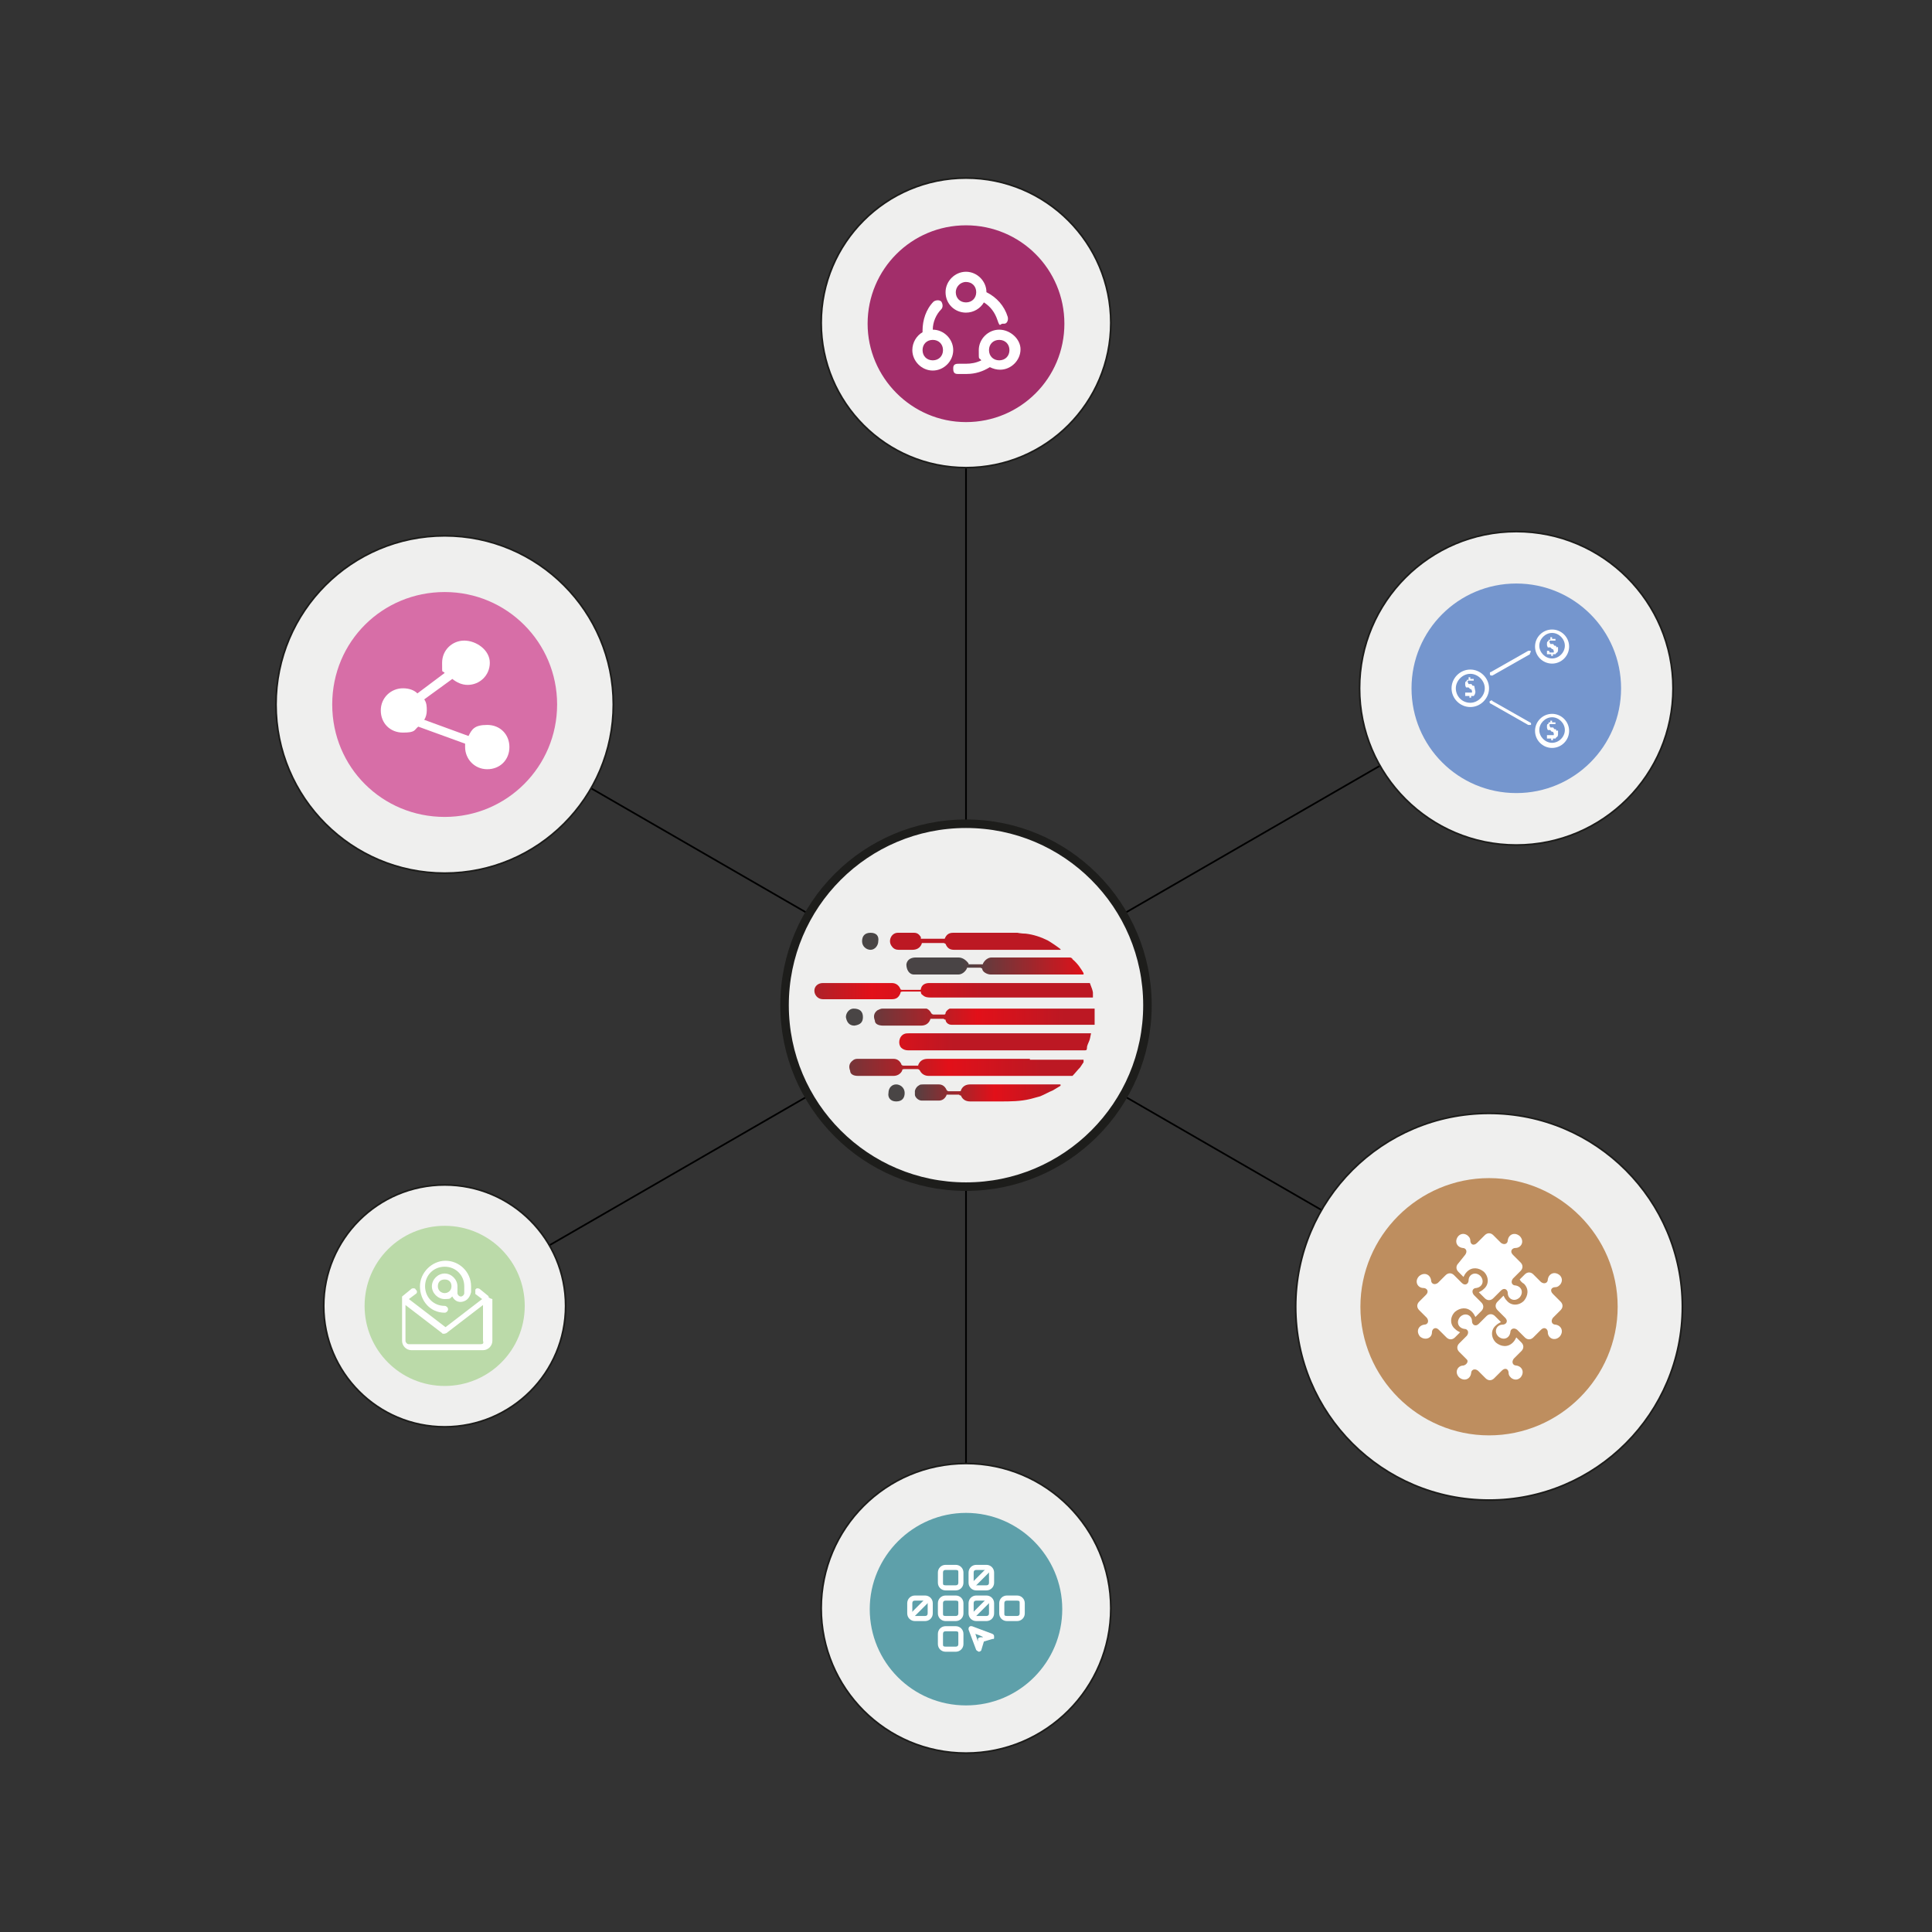 <?xml version="1.0" encoding="UTF-8"?>
<svg xmlns="http://www.w3.org/2000/svg" xmlns:xlink="http://www.w3.org/1999/xlink" version="1.1" viewBox="0 0 226.8 226.8">
  <rect x="0" y="0" width="226.8" height="226.8" fill="#333333" stroke="none"/>
  <defs>
    <style>
      .cls-1, .cls-2, .cls-3, .cls-4 {
        fill: none;
      }

      .cls-5 {
        fill: url(#linear-gradient-7);
      }

      .cls-6 {
        fill: url(#linear-gradient-5);
      }

      .cls-7 {
        fill: url(#linear-gradient-6);
      }

      .cls-8 {
        fill: url(#linear-gradient-4);
      }

      .cls-9 {
        fill: url(#linear-gradient-3);
      }

      .cls-10 {
        fill: url(#linear-gradient-2);
      }

      .cls-11 {
        fill: #a22e6a;
      }

      .cls-12 {
        fill: url(#linear-gradient);
      }

      .cls-13, .cls-3 {
        stroke-width: .2px;
      }

      .cls-13, .cls-3, .cls-14, .cls-4 {
        stroke-miterlimit: 10;
      }

      .cls-13, .cls-14 {
        fill: #efefee;
        stroke: #1d1d1b;
      }

      .cls-15 {
        fill: #bbdaa9;
      }

      .cls-16 {
        clip-path: url(#clippath-17);
      }

      .cls-17 {
        clip-path: url(#clippath-19);
      }

      .cls-18 {
        clip-path: url(#clippath-11);
      }

      .cls-19 {
        clip-path: url(#clippath-16);
      }

      .cls-20 {
        clip-path: url(#clippath-18);
      }

      .cls-21 {
        clip-path: url(#clippath-10);
      }

      .cls-22 {
        clip-path: url(#clippath-15);
      }

      .cls-23 {
        clip-path: url(#clippath-13);
      }

      .cls-24 {
        clip-path: url(#clippath-14);
      }

      .cls-25 {
        clip-path: url(#clippath-12);
      }

      .cls-26 {
        clip-path: url(#clippath-31);
      }

      .cls-27 {
        clip-path: url(#clippath-32);
      }

      .cls-28 {
        clip-path: url(#clippath-33);
      }

      .cls-29 {
        clip-path: url(#clippath-34);
      }

      .cls-30 {
        clip-path: url(#clippath-35);
      }

      .cls-31 {
        clip-path: url(#clippath-39);
      }

      .cls-32 {
        clip-path: url(#clippath-30);
      }

      .cls-33 {
        clip-path: url(#clippath-36);
      }

      .cls-34 {
        clip-path: url(#clippath-37);
      }

      .cls-35 {
        clip-path: url(#clippath-38);
      }

      .cls-36 {
        clip-path: url(#clippath-27);
      }

      .cls-37 {
        clip-path: url(#clippath-29);
      }

      .cls-38 {
        clip-path: url(#clippath-26);
      }

      .cls-39 {
        clip-path: url(#clippath-28);
      }

      .cls-40 {
        clip-path: url(#clippath-20);
      }

      .cls-41 {
        clip-path: url(#clippath-21);
      }

      .cls-42 {
        clip-path: url(#clippath-22);
      }

      .cls-43 {
        clip-path: url(#clippath-23);
      }

      .cls-44 {
        clip-path: url(#clippath-24);
      }

      .cls-45 {
        clip-path: url(#clippath-25);
      }

      .cls-46 {
        clip-path: url(#clippath-41);
      }

      .cls-47 {
        clip-path: url(#clippath-42);
      }

      .cls-48 {
        clip-path: url(#clippath-43);
      }

      .cls-49 {
        clip-path: url(#clippath-44);
      }

      .cls-50 {
        clip-path: url(#clippath-45);
      }

      .cls-51 {
        clip-path: url(#clippath-40);
      }

      .cls-52 {
        clip-path: url(#clippath-1);
      }

      .cls-53 {
        clip-path: url(#clippath-3);
      }

      .cls-54 {
        clip-path: url(#clippath-4);
      }

      .cls-55 {
        clip-path: url(#clippath-2);
      }

      .cls-56 {
        clip-path: url(#clippath-7);
      }

      .cls-57 {
        clip-path: url(#clippath-6);
      }

      .cls-58 {
        clip-path: url(#clippath-9);
      }

      .cls-59 {
        clip-path: url(#clippath-8);
      }

      .cls-60 {
        clip-path: url(#clippath-5);
      }

      .cls-61 {
        fill: #fff;
      }

      .cls-62 {
        fill: #494545;
      }

      .cls-2 {
        stroke: #a22e6a;
        stroke-width: .7px;
      }

      .cls-63 {
        fill: #5ea0aa;
      }

      .cls-64 {
        fill: #d11317;
      }

      .cls-3 {
        stroke: #000;
      }

      .cls-65 {
        fill: #7596ce;
      }

      .cls-66 {
        fill: #be8e5f;
      }

      .cls-4 {
        stroke: #494545;
        stroke-width: 1.1px;
      }

      .cls-67 {
        clip-path: url(#clippath);
      }

      .cls-68 {
        fill: #d76ea7;
      }
    </style>
    <clipPath id="clippath">
      <rect class="cls-1" x="92" y="109.5" width="36.9" height="20.8"/>
    </clipPath>
    <clipPath id="clippath-1">
      <rect class="cls-1" x="92" y="109.5" width="36.9" height="20.8"/>
    </clipPath>
    <clipPath id="clippath-2">
      <rect class="cls-1" x="92" y="109.5" width="36.9" height="20.8"/>
    </clipPath>
    <clipPath id="clippath-3">
      <rect class="cls-1" x="92" y="109.5" width="36.9" height="20.8"/>
    </clipPath>
    <clipPath id="clippath-4">
      <rect class="cls-1" x="92" y="109.5" width="36.9" height="20.8"/>
    </clipPath>
    <clipPath id="clippath-5">
      <rect class="cls-1" x="92" y="109.5" width="36.9" height="20.8"/>
    </clipPath>
    <clipPath id="clippath-6">
      <rect class="cls-1" x="92" y="109.5" width="36.9" height="20.8"/>
    </clipPath>
    <clipPath id="clippath-7">
      <rect class="cls-1" x="92" y="109.5" width="36.9" height="20.8"/>
    </clipPath>
    <clipPath id="clippath-8">
      <path class="cls-1" d="M127.4,115.4h-18.3c-.5,0-.9.2-1,.7,0,.1,0,.1-.2.1h-2c0,0-.2,0-.2-.1-.2-.5-.6-.7-1-.7h-8.1c-.6,0-1,.4-1,.9s.4,1,1,1h8.1c.5,0,.8-.2,1-.7,0-.1,0-.2.3-.2h1.9c0,0,.2,0,.2,0,0,.1,0,.3.2.4.3.3.7.3,1,.3h18.9c.1,0,.2,0,.2-.2-.1-.3-.1-.5-.2-.8-.1-.3-.2-.5-.3-.8-.2,0-.2,0-.5,0Z"/>
    </clipPath>
    <linearGradient id="linear-gradient" x1="-482" y1="-125.8" x2="-481.5" y2="-125.8" gradientTransform="translate(31172.1 8227.9) scale(64.5)" gradientUnits="userSpaceOnUse">
      <stop offset="0" stop-color="#494445"/>
      <stop offset=".6" stop-color="#e21019"/>
      <stop offset="1" stop-color="#bc1823"/>
    </linearGradient>
    <clipPath id="clippath-9">
      <path class="cls-1" d="M120.9,124.3h-12c-.5,0-.9.2-1.1.7,0,.1,0,.1-.2.1h-1.5c-.2,0-.3-.1-.3-.2-.2-.4-.5-.6-.9-.6h-4.3c-.2,0-.4.1-.5.2-.4.3-.5.7-.3,1.2,0,.4.4.6.9.6h4.2c.4,0,.8-.2,1-.6,0-.1,0-.2.3-.2h1.5c0,0,.2,0,.3.2.2.4.6.6,1,.6h16.7c0,0,.2,0,.2,0,.3-.3.6-.7.9-1,.2-.3.4-.6.6-.9h-6.5Z"/>
    </clipPath>
    <linearGradient id="linear-gradient-2" x1="-480.3" y1="-126.6" x2="-479.8" y2="-126.6" gradientTransform="translate(26031.4 6959.6) scale(54)" gradientUnits="userSpaceOnUse">
      <stop offset="0" stop-color="#494445"/>
      <stop offset=".6" stop-color="#e21019"/>
      <stop offset="1" stop-color="#bc1823"/>
    </linearGradient>
    <clipPath id="clippath-10">
      <path class="cls-1" d="M103.6,118.4c-.2,0-.4.1-.6.2-.4.3-.5.7-.3,1.2,0,.4.4.6,1,.6h4.4c.5,0,.9-.2,1.1-.7,0-.1,0-.1.2-.1h1.4c0,0,0,.1.2.1,0,.3.3.6.7.6h16.7c.2,0,.2,0,.2-.2v-1.5q0-.3-.3-.3h-16.4c-.4,0-.8.3-.9.6,0,.1,0,.2-.2.2h-1.2c0,0-.2,0-.3-.2-.2-.4-.6-.6-1-.6h-3.4c-.6.1-1,.1-1.3.1Z"/>
    </clipPath>
    <linearGradient id="linear-gradient-3" x1="-479.7" y1="-126.7" x2="-479.2" y2="-126.7" gradientTransform="translate(24516.1 6568.1) scale(50.9)" gradientUnits="userSpaceOnUse">
      <stop offset="0" stop-color="#494445"/>
      <stop offset=".6" stop-color="#e21019"/>
      <stop offset="1" stop-color="#bc1823"/>
    </linearGradient>
    <clipPath id="clippath-11">
      <path class="cls-1" d="M127.1,121.3h-20.4c-.2,0-.4,0-.6.1-.6.3-.7,1.2-.3,1.6.2.2.5.3.8.3h20.7c.2,0,.3,0,.3-.3,0-.3.2-.6.3-.9.1-.3.1-.5.2-.9h-.7c0,0-.1,0-.3,0Z"/>
    </clipPath>
    <linearGradient id="linear-gradient-4" x1="-478.2" y1="-127.4" x2="-477.7" y2="-127.4" gradientTransform="translate(21417.4 5798.6) scale(44.6)" gradientUnits="userSpaceOnUse">
      <stop offset="0" stop-color="#494445"/>
      <stop offset=".6" stop-color="#e21019"/>
      <stop offset="1" stop-color="#bc1823"/>
    </linearGradient>
    <clipPath id="clippath-12">
      <path class="cls-1" d="M112.4,112.4h-4.9c-.5,0-1,.2-1.1.8,0,.6.3,1.2.9,1.2h5.2c.4,0,.8-.3,1-.7,0-.1,0-.1.2-.1h1.4c0,0,.2.1.2.1,0,.4.6.7,1,.7h11c-.4-.7-.8-1.3-1.4-1.8,0-.1-.2-.2-.3-.2h-9.2c-.4,0-.8.3-1,.7,0,.1,0,.1-.2.1h-1.5s0,0,0-.1c-.3-.4-.7-.7-1.2-.7Z"/>
    </clipPath>
    <linearGradient id="linear-gradient-5" x1="-477.1" y1="-127.6" x2="-476.5" y2="-127.6" gradientTransform="translate(19578.5 5321.5) scale(40.8)" gradientUnits="userSpaceOnUse">
      <stop offset="0" stop-color="#494445"/>
      <stop offset=".6" stop-color="#e21019"/>
      <stop offset="1" stop-color="#bc1823"/>
    </linearGradient>
    <clipPath id="clippath-13">
      <path class="cls-1" d="M116.6,109.5h-4.7c-.5,0-.8.2-1,.7,0,0,0,0-.2,0h-2.6c0,0,0-.2,0-.2-.2-.3-.4-.5-.8-.5h-1.9c-.8,0-1.2,1-.7,1.6.2.3.5.4.8.4h1.6c.5,0,.9-.2,1.1-.7,0-.1,0-.1.2-.1h2.4c0,0,.2.1.2.1.2.5.5.7,1,.7h12.6c-.5-.4-1.1-.8-1.6-1.1-.8-.4-1.7-.7-2.6-.8-.5,0-1-.1-1.5-.2h-2.2Z"/>
    </clipPath>
    <linearGradient id="linear-gradient-6" x1="-476.5" y1="-127.7" x2="-476" y2="-127.7" gradientTransform="translate(18855.6 5136.1) scale(39.4)" gradientUnits="userSpaceOnUse">
      <stop offset="0" stop-color="#494445"/>
      <stop offset=".6" stop-color="#e21019"/>
      <stop offset="1" stop-color="#bc1823"/>
    </linearGradient>
    <clipPath id="clippath-14">
      <path class="cls-1" d="M117.5,127.3h-3.6c-.5,0-.9.2-1.1.7,0,.1,0,.1-.2.1h-1.3c0,0-.2-.1-.2-.2-.2-.4-.5-.6-.9-.6h-1.8c-.2,0-.4,0-.5.1-.4.2-.6.7-.5,1.1,0,.3.4.7.8.7h2c.4,0,.7-.2.9-.6,0-.1,0-.1.2-.1h1.3c0,0,0,.1.2.1.2.5.6.7,1.1.7h3.5c1.2,0,2.4,0,3.6-.3.4-.1.7-.2,1.1-.3.5-.2,1-.5,1.5-.7.3-.2.7-.4,1-.6h0c0-.1-.2-.1-.2-.1h-6.9Z"/>
    </clipPath>
    <linearGradient id="linear-gradient-7" x1="-474" y1="-129.1" x2="-473.5" y2="-129.1" gradientTransform="translate(15985.8 4453) scale(33.5)" gradientUnits="userSpaceOnUse">
      <stop offset="0" stop-color="#494445"/>
      <stop offset=".6" stop-color="#e21019"/>
      <stop offset="1" stop-color="#bc1823"/>
    </linearGradient>
    <clipPath id="clippath-15">
      <rect class="cls-1" x="92" y="109.5" width="36.9" height="20.8"/>
    </clipPath>
    <clipPath id="clippath-16">
      <rect class="cls-1" x="92" y="109.5" width="36.9" height="20.8"/>
    </clipPath>
    <clipPath id="clippath-17">
      <rect class="cls-1" x="92" y="109.5" width="36.9" height="20.8"/>
    </clipPath>
    <clipPath id="clippath-18">
      <rect class="cls-1" x="92" y="109.5" width="36.9" height="20.8"/>
    </clipPath>
    <clipPath id="clippath-19">
      <rect class="cls-1" x="165.7" y="68.5" width="24.6" height="24.6"/>
    </clipPath>
    <clipPath id="clippath-20">
      <rect class="cls-1" x="165.7" y="68.5" width="24.6" height="24.6"/>
    </clipPath>
    <clipPath id="clippath-21">
      <rect class="cls-1" x="165.7" y="68.5" width="24.6" height="24.6"/>
    </clipPath>
    <clipPath id="clippath-22">
      <rect class="cls-1" x="165.7" y="68.5" width="24.6" height="24.6"/>
    </clipPath>
    <clipPath id="clippath-23">
      <rect class="cls-1" x="165.7" y="68.5" width="24.6" height="24.6"/>
    </clipPath>
    <clipPath id="clippath-24">
      <rect class="cls-1" x="165.7" y="68.5" width="24.6" height="24.6"/>
    </clipPath>
    <clipPath id="clippath-25">
      <rect class="cls-1" x="165.7" y="68.5" width="24.6" height="24.6"/>
    </clipPath>
    <clipPath id="clippath-26">
      <rect class="cls-1" x="165.7" y="68.5" width="24.6" height="24.6"/>
    </clipPath>
    <clipPath id="clippath-27">
      <rect class="cls-1" x="165.7" y="68.5" width="24.6" height="24.6"/>
    </clipPath>
    <clipPath id="clippath-28">
      <rect class="cls-1" x="159.7" y="138.3" width="30.2" height="30.2"/>
    </clipPath>
    <clipPath id="clippath-29">
      <rect class="cls-1" x="159.7" y="138.3" width="30.2" height="30.2"/>
    </clipPath>
    <clipPath id="clippath-30">
      <rect class="cls-1" x="102.1" y="177.5" width="22.7" height="22.7"/>
    </clipPath>
    <clipPath id="clippath-31">
      <rect class="cls-1" x="102.1" y="177.5" width="22.7" height="22.7"/>
    </clipPath>
    <clipPath id="clippath-32">
      <rect class="cls-1" x="102.1" y="177.5" width="22.7" height="22.7"/>
    </clipPath>
    <clipPath id="clippath-33">
      <rect class="cls-1" x="102.1" y="177.5" width="22.7" height="22.7"/>
    </clipPath>
    <clipPath id="clippath-34">
      <rect class="cls-1" x="102.1" y="177.5" width="22.7" height="22.7"/>
    </clipPath>
    <clipPath id="clippath-35">
      <rect class="cls-1" x="102.1" y="177.5" width="22.7" height="22.7"/>
    </clipPath>
    <clipPath id="clippath-36">
      <rect class="cls-1" x="102.1" y="177.5" width="22.7" height="22.7"/>
    </clipPath>
    <clipPath id="clippath-37">
      <rect class="cls-1" x="102.1" y="177.5" width="22.7" height="22.7"/>
    </clipPath>
    <clipPath id="clippath-38">
      <rect class="cls-1" x="102.1" y="177.5" width="22.7" height="22.7"/>
    </clipPath>
    <clipPath id="clippath-39">
      <rect class="cls-1" x="102.1" y="177.5" width="22.7" height="22.7"/>
    </clipPath>
    <clipPath id="clippath-40">
      <rect class="cls-1" x="102.1" y="177.5" width="22.7" height="22.7"/>
    </clipPath>
    <clipPath id="clippath-41">
      <rect class="cls-1" x="102.1" y="177.5" width="22.7" height="22.7"/>
    </clipPath>
    <clipPath id="clippath-42">
      <rect class="cls-1" x="42.8" y="143.8" width="18.9" height="18.9"/>
    </clipPath>
    <clipPath id="clippath-43">
      <rect class="cls-1" x="42.8" y="143.8" width="18.9" height="18.9"/>
    </clipPath>
    <clipPath id="clippath-44">
      <rect class="cls-1" x="39" y="69.4" width="26.5" height="26.5"/>
    </clipPath>
    <clipPath id="clippath-45">
      <rect class="cls-1" x="39" y="69.4" width="26.5" height="26.5"/>
    </clipPath>
  </defs>
  <!-- Generator: Adobe Illustrator 28.6.0, SVG Export Plug-In . SVG Version: 1.2.0 Build 709)  -->
  <g>
    <g id="Layer_1">
      <g>
        <line class="cls-3" x1="113.4" y1="188.8" x2="113.4" y2="47.1"/>
        <line class="cls-3" x1="52" y1="153.4" x2="174.8" y2="82.5"/>
        <line class="cls-3" x1="52" y1="82.5" x2="174.8" y2="153.4"/>
        <circle class="cls-14" cx="113.4" cy="118" r="21.3"/>
        <g>
          <g>
            <g class="cls-67">
              <path class="cls-64" d="M85.1,138.2c0,.9-.3,1.7-1,2.3s-1.5.9-2.5.9h-3.9v-4h1.8v2.4h2.1c.5,0,.9-.1,1.2-.4.3-.3.5-.7.5-1.1s-.2-.8-.5-1.1-.7-.4-1.2-.4h-3.9l1.1-1.7h2.7c1,0,1.9.3,2.5.9.8.5,1.1,1.2,1.1,2.2"/>
            </g>
            <g class="cls-52">
              <path class="cls-64" d="M94.4,138.2c0,.9-.3,1.7-1,2.3s-1.5.9-2.5.9h-1.7c-1,0-1.8-.3-2.5-.9-.7-.6-1-1.4-1-2.3s.3-1.7,1-2.3,1.5-.9,2.5-.9h1.7c1,0,1.9.3,2.5.9.6.6,1,1.3,1,2.3M90.9,136.7h-1.7c-.5,0-.9.1-1.2.4-.3.3-.5.7-.5,1.1s.2.8.5,1.1.7.4,1.2.4h1.7c.5,0,.9-.1,1.2-.4.3-.3.5-.7.5-1.1s-.2-.8-.5-1.1c-.3-.3-.7-.4-1.2-.4"/>
            </g>
            <g class="cls-55">
              <path class="cls-64" d="M102.5,139.8l-1.2,1.7h-2.9c-1,0-1.8-.3-2.5-.9-.7-.6-1-1.4-1-2.3s.3-1.7,1-2.3,1.5-.9,2.5-.9h4.1l-1.2,1.7h-2.9c-.5,0-.9.1-1.2.4-.3.3-.5.7-.5,1.1s.2.8.5,1.1.7.4,1.2.4h4.1Z"/>
            </g>
            <g class="cls-53">
              <path class="cls-64" d="M110.7,138.5c0,1.9-1.2,2.9-3.6,2.9h-.4c-2.4,0-3.6-1-3.6-2.9v-3.5h1.8v3.5c0,.6.2,1,.7,1.1.2.1.7.1,1.5.1s1-.1,1.3-.2c.3-.2.5-.5.5-1.1v-3.4h1.8s0,3.5,0,3.5Z"/>
            </g>
            <g class="cls-54">
              <path class="cls-64" d="M118.4,140.6c0,.6-.2.9-.7.9s-.7-.1-1-.4l-3.4-3.1v3.5h-1.8v-5.6c0-.2,0-.4.2-.6,0-.2.3-.2.6-.2s.6.1.9.4l3.4,3.1v-3.6h1.8v5.6Z"/>
            </g>
            <g class="cls-60">
              <path class="cls-64" d="M127.8,138.2c0,.9-.3,1.7-1,2.3s-1.5.9-2.5.9h-1.7c-1,0-1.8-.3-2.5-.9-.7-.6-1-1.4-1-2.3s.3-1.7,1-2.3,1.5-.9,2.5-.9h1.7c1,0,1.9.3,2.5.9.6.6,1,1.3,1,2.3M124.3,136.7h-1.7c-.5,0-.9.1-1.2.4-.3.3-.5.7-.5,1.1s.2.8.5,1.1.7.4,1.2.4h1.7c.5,0,.9-.1,1.2-.4.3-.3.5-.7.5-1.1s-.2-.8-.5-1.1c-.3-.3-.7-.4-1.2-.4"/>
            </g>
            <g class="cls-57">
              <path class="cls-64" d="M138.7,141.4h-2l-.8-3.4-1.6,2.9c-.2.4-.5.6-.9.6s-.4-.1-.6-.2c-.2-.1-.3-.2-.4-.4l-1.6-2.9-.8,3.4h-2l1.5-5.7c.1-.2.2-.4.4-.6.2-.2.4-.2.7-.2s.7.2,1,.7l1.8,3.2,1.8-3.2c.3-.5.6-.7,1-.7s.5.1.7.2c.2.2.3.4.4.6l1.4,5.7Z"/>
            </g>
            <g class="cls-56">
              <polygon class="cls-64" points="146.2 135 142.8 139.3 142.8 141.4 141 141.4 141 139.3 137.4 135 139.7 135 141.9 137.6 143.9 135 146.2 135"/>
            </g>
          </g>
          <g class="cls-59">
            <rect class="cls-12" x="95.4" y="115.4" width="32.9" height="2"/>
          </g>
          <g class="cls-58">
            <rect class="cls-10" x="99.6" y="124.3" width="27.6" height="2"/>
          </g>
          <g class="cls-21">
            <rect class="cls-9" x="102.5" y="118.4" width="26" height="2"/>
          </g>
          <g class="cls-18">
            <rect class="cls-8" x="105.5" y="121.3" width="22.9" height="2"/>
          </g>
          <g class="cls-25">
            <rect class="cls-6" x="106.3" y="112.4" width="20.9" height="2"/>
          </g>
          <g class="cls-23">
            <rect class="cls-7" x="104.2" y="109.5" width="20.3" height="2"/>
          </g>
          <g class="cls-24">
            <rect class="cls-5" x="107.4" y="127.3" width="17.1" height="2"/>
          </g>
          <g>
            <g class="cls-22">
              <path class="cls-62" d="M103.1,110.5c0,.5-.4,1-.9,1s-1-.4-1-1,.3-1,1-1,1,.4.9,1"/>
            </g>
            <g class="cls-19">
              <path class="cls-62" d="M100.3,120.4c-.6,0-.9-.4-1-1,0-.5.4-1,.9-1,.8,0,1.1.4,1.1,1s-.3.9-1,1"/>
            </g>
            <g class="cls-16">
              <path class="cls-62" d="M104.3,128.3c0-.6.4-1,.9-1s1,.4,1,1-.3,1-1,1-1-.5-.9-1"/>
            </g>
            <g class="cls-20">
              <rect class="cls-4" x="75.8" y="132.7" width="72.4" height="11.8"/>
            </g>
          </g>
        </g>
        <circle class="cls-13" cx="113.4" cy="188.8" r="17"/>
        <g>
          <circle class="cls-13" cx="178" cy="80.8" r="18.4"/>
          <g>
            <g class="cls-17">
              <path class="cls-65" d="M178,93.1c6.8,0,12.3-5.5,12.3-12.3s-5.5-12.3-12.3-12.3-12.3,5.5-12.3,12.3,5.5,12.3,12.3,12.3"/>
            </g>
            <g class="cls-40">
              <path class="cls-61" d="M172.6,82.5c-1,0-1.7-.8-1.7-1.7s.8-1.7,1.7-1.7,1.7.8,1.7,1.7-.8,1.7-1.7,1.7M172.6,78.6c-1.2,0-2.2,1-2.2,2.2s1,2.2,2.2,2.2,2.2-1,2.2-2.2-1-2.2-2.2-2.2"/>
            </g>
            <g class="cls-41">
              <path class="cls-61" d="M182.2,77.3c-.8,0-1.5-.7-1.5-1.5s.7-1.5,1.5-1.5,1.5.7,1.5,1.5-.7,1.5-1.5,1.5M182.2,73.9c-1.1,0-2,.9-2,2s.9,2,2,2,2-.9,2-2-.9-2-2-2"/>
            </g>
            <g class="cls-42">
              <path class="cls-61" d="M182.2,87.2c-.8,0-1.5-.7-1.5-1.5s.7-1.5,1.5-1.5,1.5.7,1.5,1.5-.7,1.5-1.5,1.5M182.2,83.8c-1.1,0-2,.9-2,2s.9,2,2,2,2-.9,2-2-.9-2-2-2"/>
            </g>
            <g class="cls-43">
              <path class="cls-61" d="M179.6,76.8l-4.4,2.5h-.1c-.1,0-.2,0-.2-.2s0-.2.1-.2l4.4-2.5c.1,0,.3,0,.3,0,0,0,0,.2-.1.3h0Z"/>
            </g>
            <g class="cls-44">
              <path class="cls-61" d="M179.7,85.1c0,0-.1,0-.2,0h-.1l-4.4-2.5c-.1,0-.2-.2-.1-.3.1,0,.2-.2.3,0l4.4,2.5c.1,0,.2.2.1.3"/>
            </g>
            <g class="cls-45">
              <path class="cls-61" d="M173.2,81.2c0,.2-.1.4-.2.5q-.1,0-.2,0h-.1v.2c0,0-.1,0-.1,0q-.1,0-.1,0v-.2h-.5v-.2h0v-.2h.1s.1,0,.1,0c0,0,.1,0,.1,0h.5v-.2h0c0,0-.1-.2-.1-.2h-.1c0,0-.2-.2-.2-.2-.1,0-.1,0-.2,0h-.1c0,0-.1-.2-.1-.3v-.2c0,0,0-.2.1-.2,0,0,.1,0,.1-.2q.1,0,.2,0h0v-.3c0,0,.1,0,.1,0q.1,0,.1,0v.2h.4v.2h0q0,0-.1,0h-.6v.2h0c0,0,.1.2.1.2,0,0,.1,0,.1,0h.2c.1,0,.1.2.2.2s.1,0,.1,0c0,0,.1,0,.1.2,0-.1,0,0,0,0"/>
            </g>
            <g class="cls-38">
              <path class="cls-61" d="M182.9,76.3c0,0,0,.2-.1.3,0,0-.1,0-.2.2q-.1,0-.2,0h-.1v.2c0,0-.1,0-.1,0q-.1,0-.1,0v-.2h-.5v-.2h0v-.2h.2c0,0,.1,0,.1.2h.5v-.2h0c0,0-.1-.2-.1-.2h-.1c0,0-.2-.2-.2-.2-.1,0-.1,0-.2,0h-.1c0,0-.1-.2-.1-.3v-.2c0,0,0-.2.1-.2,0,0,.1,0,.1-.2.1,0,.1,0,.2,0h0v-.3c0,0,.1,0,.1,0q.1,0,.1,0v.2h.4v.2h0q0,0-.1,0h-.6v.2h0c0,0,.1.2.1.2,0,0,.1,0,.1,0h.2c.1,0,.1.2.2.2s.1,0,.1,0c0,0,.1,0,.1.2.2-.1.2,0,.2,0"/>
            </g>
            <g class="cls-36">
              <path class="cls-61" d="M182.9,86.2c0,0,0,.2-.1.3,0,0-.1,0-.2.2q-.1,0-.2,0h-.1v.2c0,0-.1,0-.1,0,0,0-.1,0-.1,0v-.2h-.5v-.2h0v-.2h.1s.1,0,.1,0c0,0,.1,0,.1,0h.5v-.2h0c0,0-.1-.2-.1-.2h-.1c0,0-.1,0-.2-.2-.1,0-.1,0-.2,0h-.1c0,0-.1-.2-.1-.3v-.2c0,0,0-.2.1-.2,0,0,.1,0,.1-.2.1,0,.1,0,.2,0h0v-.2c0,0,.1,0,.1,0q.1,0,.1,0v.2h.4v.2h-.7v.2h0c0,0,.1.2.1.2,0,0,.1,0,.1,0h.2c.1,0,.1.2.2.2s.1,0,.1,0c0,0,.1,0,.1.2.2-.1.2,0,.2,0"/>
            </g>
          </g>
        </g>
        <g>
          <circle class="cls-13" cx="174.8" cy="153.4" r="22.7"/>
          <g>
            <g class="cls-39">
              <path class="cls-66" d="M174.8,168.5c8.3,0,15.1-6.8,15.1-15.1s-6.8-15.1-15.1-15.1-15.1,6.8-15.1,15.1,6.8,15.1,15.1,15.1"/>
            </g>
            <g class="cls-37">
              <path class="cls-61" d="M171.8,160.3c-.7,0-1.1.8-.5,1.4.6.5,1.3.2,1.4-.5,0-.4.4-.6.8-.3l.9.9c.3.3.7.3,1,0l.9-.9c.4-.4.8-.2.8.3s.8,1.1,1.4.5c.5-.6.2-1.3-.5-1.4-.4,0-.6-.4-.3-.8l.9-.9c.3-.3.3-.7,0-1l-.6-.6c-.1.2-.2.4-.4.6-.6.6-1.4.5-2,0h0c-.6-.6-.6-1.5,0-2,.2-.2.4-.3.6-.4l-.7-.7h0c-.3-.3-.7-.3-1,0l-.9.9c-.4.4-.8.1-.8-.3,0-.7-.8-1.1-1.4-.5-.5.6-.2,1.3.5,1.4.4,0,.6.4.3.8l-.9.9c-.3.3-.3.7,0,1l.9.9c.2.2,0,.6-.4.7M178.9,150.7c.6.6.5,1.4,0,2h0c-.6.6-1.5.6-2,0-.2-.2-.3-.4-.4-.6l-.7.7h0c-.3.3-.3.7,0,1l.9.9c.4.4.1.8-.3.8-.7,0-1.1.8-.5,1.4.6.5,1.3.2,1.4-.5,0-.4.4-.6.8-.3l.9.9c.3.3.7.3,1,0l.9-.9c.4-.4.8-.1.8.3,0,.7.8,1.1,1.4.5.5-.6.2-1.3-.5-1.4-.4,0-.6-.4-.3-.8l.9-.9c.3-.3.3-.7,0-1l-.9-.9c-.4-.4-.2-.8.3-.8s1.1-.8.5-1.4c-.6-.5-1.3-.2-1.4.5,0,.4-.4.6-.8.3l-.9-.9c-.3-.3-.7-.3-1,0l-.6.6c.1.2.3.4.5.5M171.2,148.3c-.3.3-.3.7,0,1l.6.6c.1-.2.2-.4.4-.6.6-.6,1.4-.5,2,0h0c.6.6.6,1.5,0,2-.2.2-.4.3-.6.4l.7.7h0c.3.3.7.3,1,0l.9-.9c.4-.4.8-.1.8.3,0,.7.8,1.1,1.4.5.5-.6.2-1.3-.5-1.4-.4,0-.6-.4-.3-.8l.9-.9c.3-.3.3-.7,0-1l-.9-.9c-.4-.4-.1-.8.3-.8.7,0,1.1-.8.5-1.4-.6-.5-1.3-.2-1.4.5,0,.4-.4.6-.8.3l-.9-.9c-.3-.3-.7-.3-1,0l-.9.9c-.4.4-.8.2-.8-.3s-.8-1.1-1.4-.5c-.5.6-.2,1.3.5,1.4.4,0,.6.4.3.8l-.8,1ZM167.4,152c.4-.4.1-.8-.3-.8-.7,0-1.1-.8-.5-1.4.6-.5,1.3-.2,1.4.5,0,.4.4.6.8.3l.9-.9c.3-.3.7-.3,1,0l.9.9c.4.4.8.1.8-.3,0-.7.8-1.1,1.4-.5.5.6.2,1.3-.5,1.4-.4,0-.6.4-.3.8l.9.9c.3.3.3.7,0,1h0l-.7.7c-.1-.2-.2-.4-.4-.6-.6-.6-1.4-.5-2,0h0c-.6.6-.6,1.5,0,2,.2.2.4.3.6.4l-.6.6c-.3.3-.7.3-1,0l-.9-.9c-.4-.4-.8-.1-.8.3,0,.7-.8,1-1.4.5-.5-.6-.2-1.3.5-1.4.4,0,.6-.4.3-.8l-.9-.9c-.3-.3-.3-.7,0-1l.8-.8Z"/>
            </g>
          </g>
        </g>
        <g>
          <g class="cls-32">
            <path class="cls-63" d="M113.4,200.2c6.3,0,11.3-5.1,11.3-11.3s-5.1-11.3-11.3-11.3-11.3,5.1-11.3,11.3,5,11.3,11.3,11.3"/>
          </g>
          <g class="cls-26">
            <path class="cls-61" d="M114.5,191.8l.3.9v-.3c0-.1.2-.2.3-.2h.3c0-.1-.9-.4-.9-.4ZM114.9,193.9c0,0-.2-.1-.3-.2l-.9-2.4c0-.2,0-.3.2-.4h.2l2.4.9c.2.1.2.2.2.4s0,.2-.2.2l-1,.3-.3,1c0,.1-.2.2-.3.2h0Z"/>
          </g>
          <g class="cls-27">
            <path class="cls-61" d="M114.6,187.9c-.2,0-.3.1-.3.3v1.2c0,.2,0,.3.3.3h1.2c.2,0,.3-.1.3-.3v-1.2c0-.2,0-.3-.3-.3h-1.2ZM115.8,190.3h-1.2c-.5,0-.9-.4-.9-.9v-1.2c0-.5.4-.9.9-.9h1.2c.5,0,.9.4.9.9v1.2c0,.5-.4.9-.9.9"/>
          </g>
          <g class="cls-28">
            <path class="cls-61" d="M114.6,184.3c-.2,0-.3.1-.3.3v1.2c0,.2,0,.3.3.3h1.2c.2,0,.3-.1.3-.3v-1.2c0-.2,0-.3-.3-.3h-1.2ZM115.8,186.7h-1.2c-.5,0-.9-.4-.9-.9v-1.2c0-.5.4-.9.9-.9h1.2c.5,0,.9.4.9.9v1.2c0,.5-.4.9-.9.9"/>
          </g>
          <g class="cls-29">
            <path class="cls-61" d="M111,184.3c-.2,0-.3.1-.3.3v1.2c0,.2,0,.3.3.3h1.2c.2,0,.3-.1.3-.3v-1.2c0-.2,0-.3-.3-.3h-1.2ZM112.2,186.7h-1.2c-.5,0-.9-.4-.9-.9v-1.2c0-.5.4-.9.9-.9h1.2c.5,0,.9.4.9.9v1.2c0,.5-.4.9-.9.9"/>
          </g>
          <g class="cls-30">
            <path class="cls-61" d="M111,187.9c-.2,0-.3.1-.3.3v1.2c0,.2,0,.3.3.3h1.2c.2,0,.3-.1.3-.3v-1.2c0-.2,0-.3-.3-.3h-1.2ZM112.2,190.3h-1.2c-.5,0-.9-.4-.9-.9v-1.2c0-.5.4-.9.9-.9h1.2c.5,0,.9.4.9.9v1.2c0,.5-.4.9-.9.9"/>
          </g>
          <g class="cls-33">
            <path class="cls-61" d="M107.4,187.9c-.2,0-.3.1-.3.3v1.2c0,.2,0,.3.3.3h1.2c.2,0,.3-.1.3-.3v-1.2c0-.2,0-.3-.3-.3h-1.2ZM108.6,190.3h-1.2c-.5,0-.9-.4-.9-.9v-1.2c0-.5.4-.9.9-.9h1.2c.5,0,.9.4.9.9v1.2c0,.5-.4.9-.9.9"/>
          </g>
          <g class="cls-34">
            <path class="cls-61" d="M118.2,187.9c-.2,0-.3.1-.3.3v1.2c0,.2,0,.3.3.3h1.2c.2,0,.3-.1.3-.3v-1.2c0-.2,0-.3-.3-.3h-1.2ZM119.4,190.3h-1.2c-.5,0-.9-.4-.9-.9v-1.2c0-.5.4-.9.9-.9h1.2c.5,0,.9.4.9.9v1.2c0,.5-.4.9-.9.9"/>
          </g>
          <g class="cls-35">
            <path class="cls-61" d="M111,191.5c-.2,0-.3.1-.3.3v1.2c0,.2,0,.3.3.3h1.2c.2,0,.3-.1.3-.3v-1.2c0-.2,0-.3-.3-.3h-1.2ZM112.2,193.9h-1.2c-.5,0-.9-.4-.9-.9v-1.2c0-.5.4-.9.9-.9h1.2c.5,0,.9.4.9.9v1.2c0,.5-.4.9-.9.9"/>
          </g>
          <g class="cls-31">
            <path class="cls-61" d="M107.1,190c-.2,0-.3-.1-.3-.3s0-.2,0-.2l1.8-1.8c0-.1.3-.1.4,0s0,.3,0,.4l-1.8,1.8q0,.1-.2.1"/>
          </g>
          <g class="cls-51">
            <path class="cls-61" d="M114.3,190c-.2,0-.3-.1-.3-.3s0-.2,0-.2l1.8-1.8c0-.1.3-.1.4,0s0,.3,0,.4l-1.8,1.8q0,.1-.2.1"/>
          </g>
          <g class="cls-46">
            <path class="cls-61" d="M114.3,186.4c-.2,0-.3-.1-.3-.3s0-.2,0-.2l1.8-1.8c0-.1.3-.1.4,0s0,.3,0,.4l-1.8,1.8q0,.1-.2.1"/>
          </g>
        </g>
        <g>
          <circle class="cls-13" cx="52.2" cy="153.3" r="14.2"/>
          <g>
            <g class="cls-47">
              <path class="cls-15" d="M52.2,162.7c5.2,0,9.4-4.2,9.4-9.4s-4.2-9.4-9.4-9.4-9.4,4.2-9.4,9.4c0,5.2,4.2,9.4,9.4,9.4"/>
            </g>
            <g class="cls-48">
              <path class="cls-61" d="M56.4,157.8h-8.4c-.2,0-.4-.2-.4-.4v-4.2l4.3,3.3c0,.1.3.1.5,0l4.3-3.3v4.2c.1.3,0,.4-.3.4M57.4,152.2l-1.1-.9c-.2-.1-.4-.1-.5.1,0,.2,0,.4,0,.5l.8.6-4.3,3.3-4.3-3.3.8-.6c.2-.1.2-.4,0-.5,0-.2-.4-.2-.5-.1l-1.1.9c0,.1,0,.2,0,.3v4.9c0,.6.5,1.1,1.1,1.1h8.4c.6,0,1.1-.5,1.1-1.1v-4.9c-.4-.1-.4-.2-.5-.3M52.2,151.8c-.4,0-.8-.3-.8-.8s.3-.8.8-.8.8.3.8.8-.4.8-.8.8M52.2,154.1c.2,0,.4-.2.4-.4s-.2-.4-.4-.4c-1.3,0-2.3-1-2.3-2.3s1-2.3,2.3-2.3,2.3,1,2.3,2.3v.8c0,.2-.2.4-.4.4s-.4-.2-.4-.4v-.8c0-.8-.7-1.5-1.5-1.5s-1.5.7-1.5,1.5.7,1.5,1.5,1.5.6-.1.9-.3c.3.6.9.8,1.5.5.4-.2.6-.6.7-1v-.7c0-1.7-1.4-3-3-3s-3,1.4-3,3c0,1.7,1.2,3.1,2.9,3.1"/>
            </g>
          </g>
        </g>
        <g>
          <circle class="cls-13" cx="52.2" cy="82.7" r="19.8"/>
          <g>
            <g class="cls-49">
              <path class="cls-68" d="M52.2,95.9c7.3,0,13.2-5.9,13.2-13.2s-5.9-13.2-13.2-13.2-13.2,5.8-13.2,13.2,5.9,13.2,13.2,13.2"/>
            </g>
            <g class="cls-50">
              <path class="cls-61" d="M54.5,75.2c-1.4,0-2.6,1.1-2.6,2.6s0,.8.3,1.2l-3.2,2.4c-.4-.4-1-.6-1.7-.6-1.4,0-2.6,1.1-2.6,2.6s1.1,2.6,2.6,2.6,1.3-.3,1.8-.7l5.5,2v.4c0,1.4,1.1,2.6,2.6,2.6s2.6-1.1,2.6-2.6-1.1-2.6-2.6-2.6-1.8.5-2.2,1.3l-5.2-1.9c.2-.3.3-.7.3-1.1s0-.9-.3-1.3l3.3-2.4c.5.4,1.1.7,1.8.7,1.4,0,2.6-1.1,2.6-2.6s-1.6-2.6-3-2.6Z"/>
            </g>
          </g>
        </g>
        <g>
          <circle class="cls-13" cx="113.4" cy="37.9" r="17"/>
          <g>
            <path class="cls-11" d="M113.4,49.2c6.2,0,11.2-5,11.2-11.2s-5-11.2-11.2-11.2-11.2,5-11.2,11.2c0,6.1,5,11.2,11.2,11.2"/>
            <path class="cls-2" d="M113.4,49.2c6.2,0,11.2-5,11.2-11.2s-5-11.2-11.2-11.2-11.2,5-11.2,11.2c0,6.1,5,11.2,11.2,11.2Z"/>
            <path class="cls-61" d="M113.4,33.1c.7,0,1.2.5,1.2,1.2s-.5,1.2-1.2,1.2-1.2-.5-1.2-1.2c0-.6.5-1.2,1.2-1.2M113.4,36.7c.9,0,1.7-.5,2.1-1.2.8.5,1.3,1.2,1.6,2.1s.3.4.6.4h.2c.3,0,.5-.4.4-.8-.4-1.3-1.3-2.3-2.5-2.9,0-1.3-1.1-2.4-2.4-2.4s-2.4,1.1-2.4,2.4c0,1.4,1.1,2.4,2.4,2.4"/>
            <path class="cls-61" d="M109.5,39.9c.7,0,1.2.5,1.2,1.2s-.5,1.2-1.2,1.2-1.2-.5-1.2-1.2.5-1.2,1.2-1.2M107.1,41.1c0,1.3,1.1,2.4,2.4,2.4s2.4-1.1,2.4-2.4-1.1-2.4-2.4-2.4c0-.9.4-1.8,1-2.4.2-.2.2-.6,0-.9-.2-.2-.6-.2-.9,0-.9.9-1.3,2.2-1.3,3.4v.2c-.7.4-1.2,1.2-1.2,2.1"/>
            <path class="cls-61" d="M117.3,42.3c-.7,0-1.2-.5-1.2-1.2s.5-1.2,1.2-1.2,1.2.5,1.2,1.2-.5,1.2-1.2,1.2M117.3,38.7c-1.3,0-2.4,1.1-2.4,2.4s0,.8.3,1.2c-.6.3-1.2.4-1.8.4s-.6,0-.8,0c-.3,0-.7,0-.7.5,0,.3,0,.7.5.7.3,0,.7,0,1.1,0,1,0,1.9-.3,2.7-.8.4.2.8.3,1.2.3,1.3,0,2.4-1.1,2.4-2.4,0-1.2-1.2-2.3-2.5-2.3"/>
          </g>
        </g>
      </g>
    </g>
  </g>
</svg>